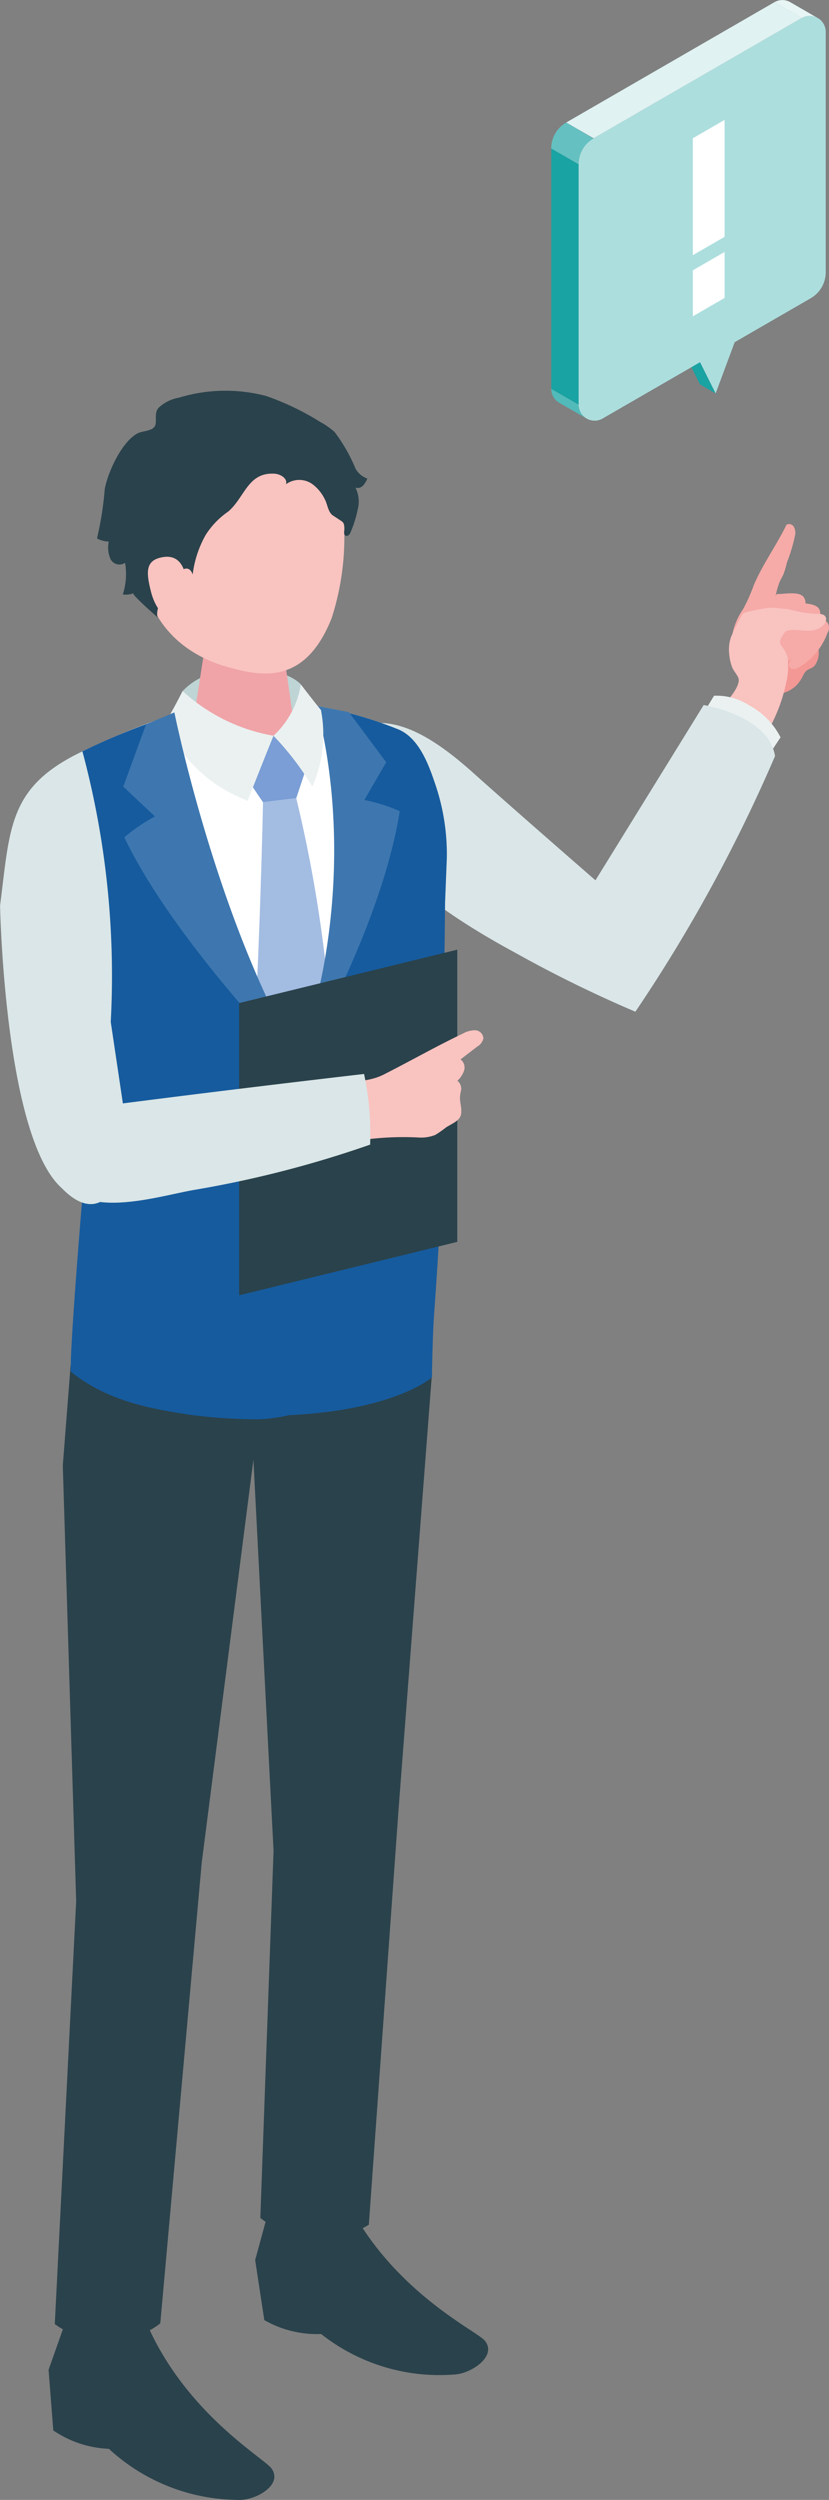 <svg xmlns="http://www.w3.org/2000/svg" width="56.447" height="170.035" viewBox="0 0 56.447 170.035">
  <rect x="0" y="0" width="56.447" height="170.035" fill="#808080" stroke="none"/>
  <g id="グループ_164" data-name="グループ 164" transform="translate(-456.898 -1245.215)">
    <g id="グループ_163" data-name="グループ 163" transform="translate(41 1136.54)">
      <g id="グループ_18" data-name="グループ 18" transform="translate(415.898 135.243)">
        <g id="グループ_17" data-name="グループ 17" transform="translate(49.373 9.072)">
          <path id="パス_136" data-name="パス 136" d="M557.013,226.566c-.148.226-.345.228-.539.36-.216.147-.274.371-.407.591a2.044,2.044,0,0,1-1.252.973c-.467.106-.974.05-1.451.109a.684.684,0,0,1-.373-.029.7.7,0,0,1-.261-.257,1.656,1.656,0,0,1-.333-1.61,1.871,1.871,0,0,1,.471-.535l1.237-1.089a2.752,2.752,0,0,1,.676-.483,2.293,2.293,0,0,1,1.49-.015,1.76,1.76,0,0,1,.691.3A1.481,1.481,0,0,1,557.013,226.566Z" transform="translate(-550.877 -216.988)" fill="#f49895"/>
          <path id="パス_137" data-name="パス 137" d="M553.2,204.923q.13-.243.25-.489a.373.373,0,0,1,.493.136.849.849,0,0,1,.095.55,11.571,11.571,0,0,1-.566,1.9,5.859,5.859,0,0,1-.22.756c-.073.173-.172.333-.252.5a4.887,4.887,0,0,0-.346,1.45,1.57,1.57,0,0,1,.576.676c.023.244,0,.763-.242.872a6.231,6.231,0,0,1-3.093.94.181.181,0,0,1-.144-.058.178.178,0,0,1-.016-.12,4.618,4.618,0,0,1,.757-1.857,11.564,11.564,0,0,0,.728-1.628C551.743,207.311,552.552,206.136,553.2,204.923Z" transform="translate(-549.268 -204.386)" fill="#f6aba8"/>
          <path id="パス_138" data-name="パス 138" d="M559.068,217.291a.759.759,0,0,1,.089.7,4.944,4.944,0,0,1-1.491,2.919,1,1,0,0,1-.374.241.372.372,0,0,1-.4-.113.534.534,0,0,1,.041-.52c.188-.394.431-.759.621-1.151.243-.5.279-.61-.248-.689-.207-.031-.289-.286-.3-.5a2.382,2.382,0,0,1,.179-.981.125.125,0,0,1,.141-.1C557.851,217.091,558.739,216.908,559.068,217.291Z" transform="translate(-553.727 -212.333)" fill="#f6aba8"/>
          <path id="パス_139" data-name="パス 139" d="M561.138,219.17a.76.76,0,0,1,0,.7,4.943,4.943,0,0,1-1.863,2.7,1,1,0,0,1-.4.189.371.371,0,0,1-.387-.165.532.532,0,0,1,.109-.51c.239-.365.527-.7.767-1.059.308-.465.357-.568-.155-.716-.2-.058-.249-.322-.229-.53a2.376,2.376,0,0,1,.306-.949.162.162,0,0,1,.075-.079.169.169,0,0,1,.079,0C559.959,218.811,560.862,218.747,561.138,219.17Z" transform="translate(-554.741 -213.398)" fill="#f6aba8"/>
          <path id="パス_140" data-name="パス 140" d="M562.825,221.746a.688.688,0,0,1-.057.636,4.484,4.484,0,0,1-1.888,2.3.913.913,0,0,1-.378.14.337.337,0,0,1-.337-.179.483.483,0,0,1,.137-.452c.244-.312.529-.589.774-.9.313-.4.366-.487-.086-.659-.178-.068-.2-.31-.167-.5a2.165,2.165,0,0,1,.349-.834.114.114,0,0,1,.145-.063C561.786,221.332,562.608,221.343,562.825,221.746Z" transform="translate(-555.805 -214.957)" fill="#f6aba8"/>
          <path id="パス_141" data-name="パス 141" d="M548.865,221.758c.008-.023.016-.046.025-.069a13.164,13.164,0,0,1,.7-1.409.574.574,0,0,1,.192-.24.564.564,0,0,1,.188-.059,13.962,13.962,0,0,1,1.485-.286c.442-.035.866.076,1.3.076a8.8,8.8,0,0,0,1.95.335c.216,0,.471-.01.6.163.155.2.007.506-.191.669-.679.562-1.5.167-2.283.286a.5.5,0,0,0-.2.064.536.536,0,0,0-.153.175c-.166.264-.352.512-.167.8a2.336,2.336,0,0,1,.417.73,4.466,4.466,0,0,1-.063,1.718,11.175,11.175,0,0,1-1.09,3.043.136.136,0,0,1-.211.085,10.729,10.729,0,0,1-2.873-1.659c.3-.319,1-1.156.923-1.636-.037-.238-.347-.55-.44-.8a3.162,3.162,0,0,1-.2-.882A2.681,2.681,0,0,1,548.865,221.758Z" transform="translate(-548.491 -213.991)" fill="#f9c3c0"/>
        </g>
        <path id="パス_142" data-name="パス 142" d="M549.25,239.664l.729-1.1a5.061,5.061,0,0,0-2.128-2.172,4.088,4.088,0,0,0-2.4-.658l-.6.982Z" transform="translate(-496.832 -214.98)" fill="#ebf1f1"/>
        <path id="パス_143" data-name="パス 143" d="M504.653,240.922a105.158,105.158,0,0,1-9.51,17.39,85.313,85.313,0,0,1-8.159-4c-7.01-3.784-8.4-6.176-8.4-6.176a25.333,25.333,0,0,1-4.566-5.165c-1.368-2.157-.845-3.443.708-3.806,2.53-.591,4.473-1.485,9.328,2.859,3.005,2.688,8.371,7.349,8.371,7.349l7.368-11.92S504.2,238.153,504.653,240.922Z" transform="translate(-451.88 -216.066)" fill="#dae6e7"/>
        <path id="パス_144" data-name="パス 144" d="M425.656,281.865l.87-12.256-2.674-24.258a4.687,4.687,0,0,1,2.769-5.251c5.244-2.375,11.382-5.323,21.29-1.433,1.357.533,1.864,2.169,2.333,3.546a14.553,14.553,0,0,1,.772,5.175s-.109,3.006-.109,3.006q-.073,8.6-.147,17.2c-.031,3.634-.213,7.219-.471,10.843-.114,1.594-.033,4.057-.033,4.057s-2.981,2.658-11.815,2.611C428.818,285.054,425.656,281.865,425.656,281.865Z" transform="translate(-420.842 -215.645)" fill="#fff"/>
        <path id="パス_145" data-name="パス 145" d="M425.864,532.961l-1.085,3.064.321,4.124a7.274,7.274,0,0,0,3.788,1.253,13.1,13.1,0,0,0,8.884,3.474c1.1.024,3-1.019,2.182-2.147-.507-.7-5.838-3.737-8.5-9.875A26.53,26.53,0,0,0,425.864,532.961Z" transform="translate(-421.472 -401.408)" fill="#2a424b"/>
        <path id="パス_146" data-name="パス 146" d="M463.415,512.115l-.858,3.142.623,4.086a7.23,7.23,0,0,0,3.868.945,13.017,13.017,0,0,0,9.112,2.752c1.1-.064,2.921-1.257,2.018-2.316-.557-.653-6.095-3.257-9.2-9.165A26.544,26.544,0,0,0,463.415,512.115Z" transform="translate(-445.183 -388.105)" fill="#2a424b"/>
        <path id="パス_147" data-name="パス 147" d="M456.688,231.792c-1.2-1.282-5.854-1.872-8.049.452a12.838,12.838,0,0,1-.391,1.873l4.022,1.444,4.317-.61A23.1,23.1,0,0,0,456.688,231.792Z" transform="translate(-436.202 -211.808)" fill="#bfd4d5"/>
        <path id="パス_148" data-name="パス 148" d="M454.344,223.229c-1.732,0-2.652.974-2.652,1.818l-.877,5.654c.08.979,1.744,1.772,3.717,1.772s3.507-.794,3.427-1.772l-.853-5.911C457.035,223.931,456.075,223.229,454.344,223.229Z" transform="translate(-437.813 -207.141)" fill="#f0a4a8"/>
        <path id="パス_149" data-name="パス 149" d="M447.778,186.2c-4.929.037-6.29,3.738-6.29,8.23,0,5.85,3.847,7.649,5.823,8.225,2.408.7,5.4,1.327,7.231-3.282a17.928,17.928,0,0,0,.446-9.354C454.462,188.409,452.707,186.163,447.778,186.2Z" transform="translate(-431.959 -183.9)" fill="#f9c3c0"/>
        <path id="パス_150" data-name="パス 150" d="M465.226,245.127l-2.279-2.057-1.758,2.981,1.044,1.542,2.263-.277Z" transform="translate(-444.325 -219.594)" fill="#7a9ed5"/>
        <path id="パス_151" data-name="パス 151" d="M464.924,254.471l-2.264.277s-.182,9.629-.79,19.647c-.055.916,3.178,3.074,3.178,3.074s2.473-2.349,2.449-3.251A92.623,92.623,0,0,0,464.924,254.471Z" transform="translate(-444.752 -226.75)" fill="#a3bce2"/>
        <path id="パス_152" data-name="パス 152" d="M446.5,186.393c.129-.389-.371-.694-.78-.718-1.815-.109-2.018,1.6-3.144,2.57a5.554,5.554,0,0,0-1.535,1.583,7.238,7.238,0,0,0-.892,2.7c-.61-1.691-2.918,2.5-2.324,2.967-.168-.133-1.867-1.628-1.712-1.688a1.409,1.409,0,0,1-.72.08,4.521,4.521,0,0,0,.152-2.147.691.691,0,0,1-1-.274,2,2,0,0,1-.112-1.177,1.663,1.663,0,0,1-.8-.213,22.19,22.19,0,0,0,.528-3.358c.227-1.179,1.142-3.174,2.208-3.772.347-.194.922-.148,1.166-.446s-.066-.92.3-1.314a2.675,2.675,0,0,1,1.383-.683,10.892,10.892,0,0,1,5.932-.114,18.207,18.207,0,0,1,3.664,1.754,5.593,5.593,0,0,1,.985.681,11.152,11.152,0,0,1,1.44,2.512,1.48,1.48,0,0,0,.8.669,1.482,1.482,0,0,1-.293.481.509.509,0,0,1-.512.141,2.132,2.132,0,0,1,.141,1.525,7.62,7.62,0,0,1-.506,1.574c-.058.125-.212.233-.326.156-.088-.058-.091-.185-.08-.29a.8.8,0,0,0-.07-.591.7.7,0,0,0-.169-.138l-.525-.345c-.322-.211-.365-.722-.532-1.059a2.833,2.833,0,0,0-.762-.992A1.541,1.541,0,0,0,446.5,186.393Z" transform="translate(-427.029 -180.024)" fill="#2a424b"/>
        <path id="パス_153" data-name="パス 153" d="M445.519,211.843s-.085-1.669-1.52-1.451c-1.225.187-1.2.981-.842,2.373s1.206,2.054,2.067,2.014S445.519,211.843,445.519,211.843Z" transform="translate(-432.873 -199.072)" fill="#f9c3c0"/>
        <path id="パス_154" data-name="パス 154" d="M427.373,394.381l-.911-29.635.538-6.885s3.2,2.924,12.785,3.241c7.88.26,11.815-2.611,11.815-2.611l-2.27,29.568L447.3,416.391a5.672,5.672,0,0,1-3.48.838,5.922,5.922,0,0,1-3.908-1.3l.9-24.973-1.371-26.6-3.52,27.412L433.1,423.1a5.728,5.728,0,0,1-3.553,1.2,6.071,6.071,0,0,1-3.631-1.151Z" transform="translate(-422.186 -291.641)" fill="#2a424b"/>
        <path id="パス_155" data-name="パス 155" d="M453.288,237.946s-.938,2.309-1.758,4.43c-2.283-.937-3.842-2.129-5.731-5.109.545-.867,1.3-2.361,1.3-2.361A12.276,12.276,0,0,0,453.288,237.946Z" transform="translate(-434.666 -214.47)" fill="#ebf1f1"/>
        <path id="パス_156" data-name="パス 156" d="M466.41,285.606l.853-22.137a43.382,43.382,0,0,0,2.295-25.015c-.031-.157-.065-.308-.1-.466-.01-.073-.016-.149-.02-.226l.166.032a28.333,28.333,0,0,1,5.069,1.49c1.357.533,2.035,2.183,2.5,3.56a14.8,14.8,0,0,1,.853,5.206s-.12,3.03-.12,3.03c-.049,5.733-.177,11.5-.226,17.237-.031,3.634-.263,7.155-.521,10.779-.114,1.594-.145,4.286-.145,4.286s-2.7,2.4-10.574,2.6Z" transform="translate(-447.601 -216.263)" fill="#165b9e"/>
        <path id="パス_157" data-name="パス 157" d="M469.247,263.1s6.03-9.957,7.352-18.336a11.668,11.668,0,0,0-2.408-.761l1.487-2.565-2.538-3.41L470.9,237.6S474.576,249.077,469.247,263.1Z" transform="translate(-449.382 -216.159)" fill="#3e77af"/>
        <path id="パス_158" data-name="パス 158" d="M426.622,241.768a49.639,49.639,0,0,1,5.612-2.278l.017-.054.019.043s3.347,16.306,9.331,23.679c-.107,6.945-1.148,23.857-1.148,23.857a11.15,11.15,0,0,1-2.01.267,36.66,36.66,0,0,1-4.531-.29c-2.7-.406-5.7-.908-8.254-2.951,0-.123,0-.3,0-.5l0,0,0,0c.058-2.4.671-9.97.852-12.035l.016-.223-.192-1.74-.928-8.417-1.554-14.1A4.687,4.687,0,0,1,426.622,241.768Z" transform="translate(-420.843 -217.313)" fill="#165b9e"/>
        <path id="パス_159" data-name="パス 159" d="M428.568,286.921s.783-3.457,2.071-8.6c-.776,7.387-1.09,8.554-1.8,11.041Z" transform="translate(-423.85 -241.722)" fill="#004595"/>
        <path id="パス_160" data-name="パス 160" d="M451.5,264.168s-9.333-9.218-13-16.866a11.652,11.652,0,0,1,2.089-1.419l-2.159-2.032,1.552-4.239,1.928-.808S445.121,254.685,451.5,264.168Z" transform="translate(-430.036 -216.916)" fill="#3e77af"/>
        <path id="パス_161" data-name="パス 161" d="M465.91,237.183a6.074,6.074,0,0,0,1.863-3.492s.877,1.149,1.368,1.742a8.77,8.77,0,0,1-.586,5.207,19.481,19.481,0,0,0-2.646-3.457" transform="translate(-447.287 -213.707)" fill="#ebf1f1"/>
        <path id="パス_162" data-name="パス 162" d="M424.739,273.05l-1.3-8.728a58.849,58.849,0,0,0-1.929-18.4c-5.04,2.4-4.922,5.137-5.607,10.494,0,0,.294,15.728,4.2,19.211C423.517,279.129,424.739,273.05,424.739,273.05Z" transform="translate(-415.898 -221.383)" fill="#dae6e7"/>
        <path id="パス_163" data-name="パス 163" d="M474.481,302.017l-14.852,3.633V285.775l14.852-3.633Z" transform="translate(-443.345 -244.117)" fill="#2a424b"/>
        <path id="パス_164" data-name="パス 164" d="M482.249,298.379c.837-.443,1.679-.881,2.548-1.294a1.7,1.7,0,0,1,.837-.232.585.585,0,0,1,.569.55.859.859,0,0,1-.412.557l-1.144.877a.687.687,0,0,1,.243.751,1.617,1.617,0,0,1-.459.7.69.69,0,0,1,.229.751c-.155.669.087.866.029,1.476-.045.483-.618.683-1.026.945a7.528,7.528,0,0,1-.732.511,2.576,2.576,0,0,1-1.083.181,20.114,20.114,0,0,0-5.235.4c-.293-1.051-.749-2.86-1.142-3.878,1.33-.411,2.709-.185,3.951-.81C480.378,299.379,481.31,298.876,482.249,298.379Z" transform="translate(-453.288 -253.348)" fill="#f9c3c0"/>
        <path id="パス_165" data-name="パス 165" d="M447.55,309.651a19.331,19.331,0,0,0-.413-4.806q-9.762,1.132-19.507,2.4a1.186,1.186,0,0,0-1.334,1.262,7.3,7.3,0,0,0,.057,2.939c1.074,3.587,6.681,1.714,9.237,1.282A73.151,73.151,0,0,0,447.55,309.651Z" transform="translate(-422.348 -258.366)" fill="#dae6e7"/>
      </g>
      <g id="グループ_19" data-name="グループ 19" transform="translate(453.433 108.676)">
        <path id="パス_166" data-name="パス 166" d="M541.074,164.61l4.7-2.711-2.583,6.939Z" transform="translate(-531.998 -142.08)" fill="#addede"/>
        <path id="パス_167" data-name="パス 167" d="M539.289,168.149l-1.059-.611,2.113,4.228,1.059.611Z" transform="translate(-530.214 -145.62)" fill="#19a3a3"/>
        <path id="パス_168" data-name="パス 168" d="M522.723,119.887l14.17-8.181a1.09,1.09,0,0,1,1.635.944V129a2.043,2.043,0,0,1-1.022,1.769l-14.17,8.181a1.09,1.09,0,0,1-1.635-.944V121.657A2.043,2.043,0,0,1,522.723,119.887Z" transform="translate(-519.839 -110.485)" fill="#addede"/>
        <path id="パス_169" data-name="パス 169" d="M559.364,109.9l-1.859-1.074a1.079,1.079,0,0,1,1.085,0l1.861,1.075A1.079,1.079,0,0,0,559.364,109.9Z" transform="translate(-542.311 -108.676)" fill="#e7f5f5"/>
        <path id="パス_170" data-name="パス 170" d="M518.567,136.868l-1.859-1.074v16.352l1.859,1.074Z" transform="translate(-516.705 -125.696)" fill="#19a3a3"/>
        <path id="パス_171" data-name="パス 171" d="M518.567,180.781a1.08,1.08,0,0,0,.552.948l-1.862-1.075a1.076,1.076,0,0,1-.549-.946l1.859,1.074" transform="translate(-516.705 -153.257)" fill="#53baba"/>
        <path id="パス_172" data-name="パス 172" d="M518.563,133.885,516.7,132.81a2.044,2.044,0,0,1,1.024-1.768l1.859,1.094A1.988,1.988,0,0,0,518.563,133.885Z" transform="translate(-516.701 -122.714)" fill="#65c1c1"/>
        <path id="パス_173" data-name="パス 173" d="M519.451,117.253l1.859,1.074,14.17-8.181-1.859-1.074Z" transform="translate(-518.427 -108.924)" fill="#e0f2f2"/>
      </g>
      <path id="パス_174" data-name="パス 174" d="M542.6,155.949l2.16-1.247v3.127l-2.16,1.247Z" transform="translate(-79.525 -28.888)" fill="#fff"/>
      <path id="パス_175" data-name="パス 175" d="M542.6,131.824l2.16-1.247v7.952l-2.16,1.247Z" transform="translate(-79.525 -13.746)" fill="#fff"/>
    </g>
  </g>
</svg>
